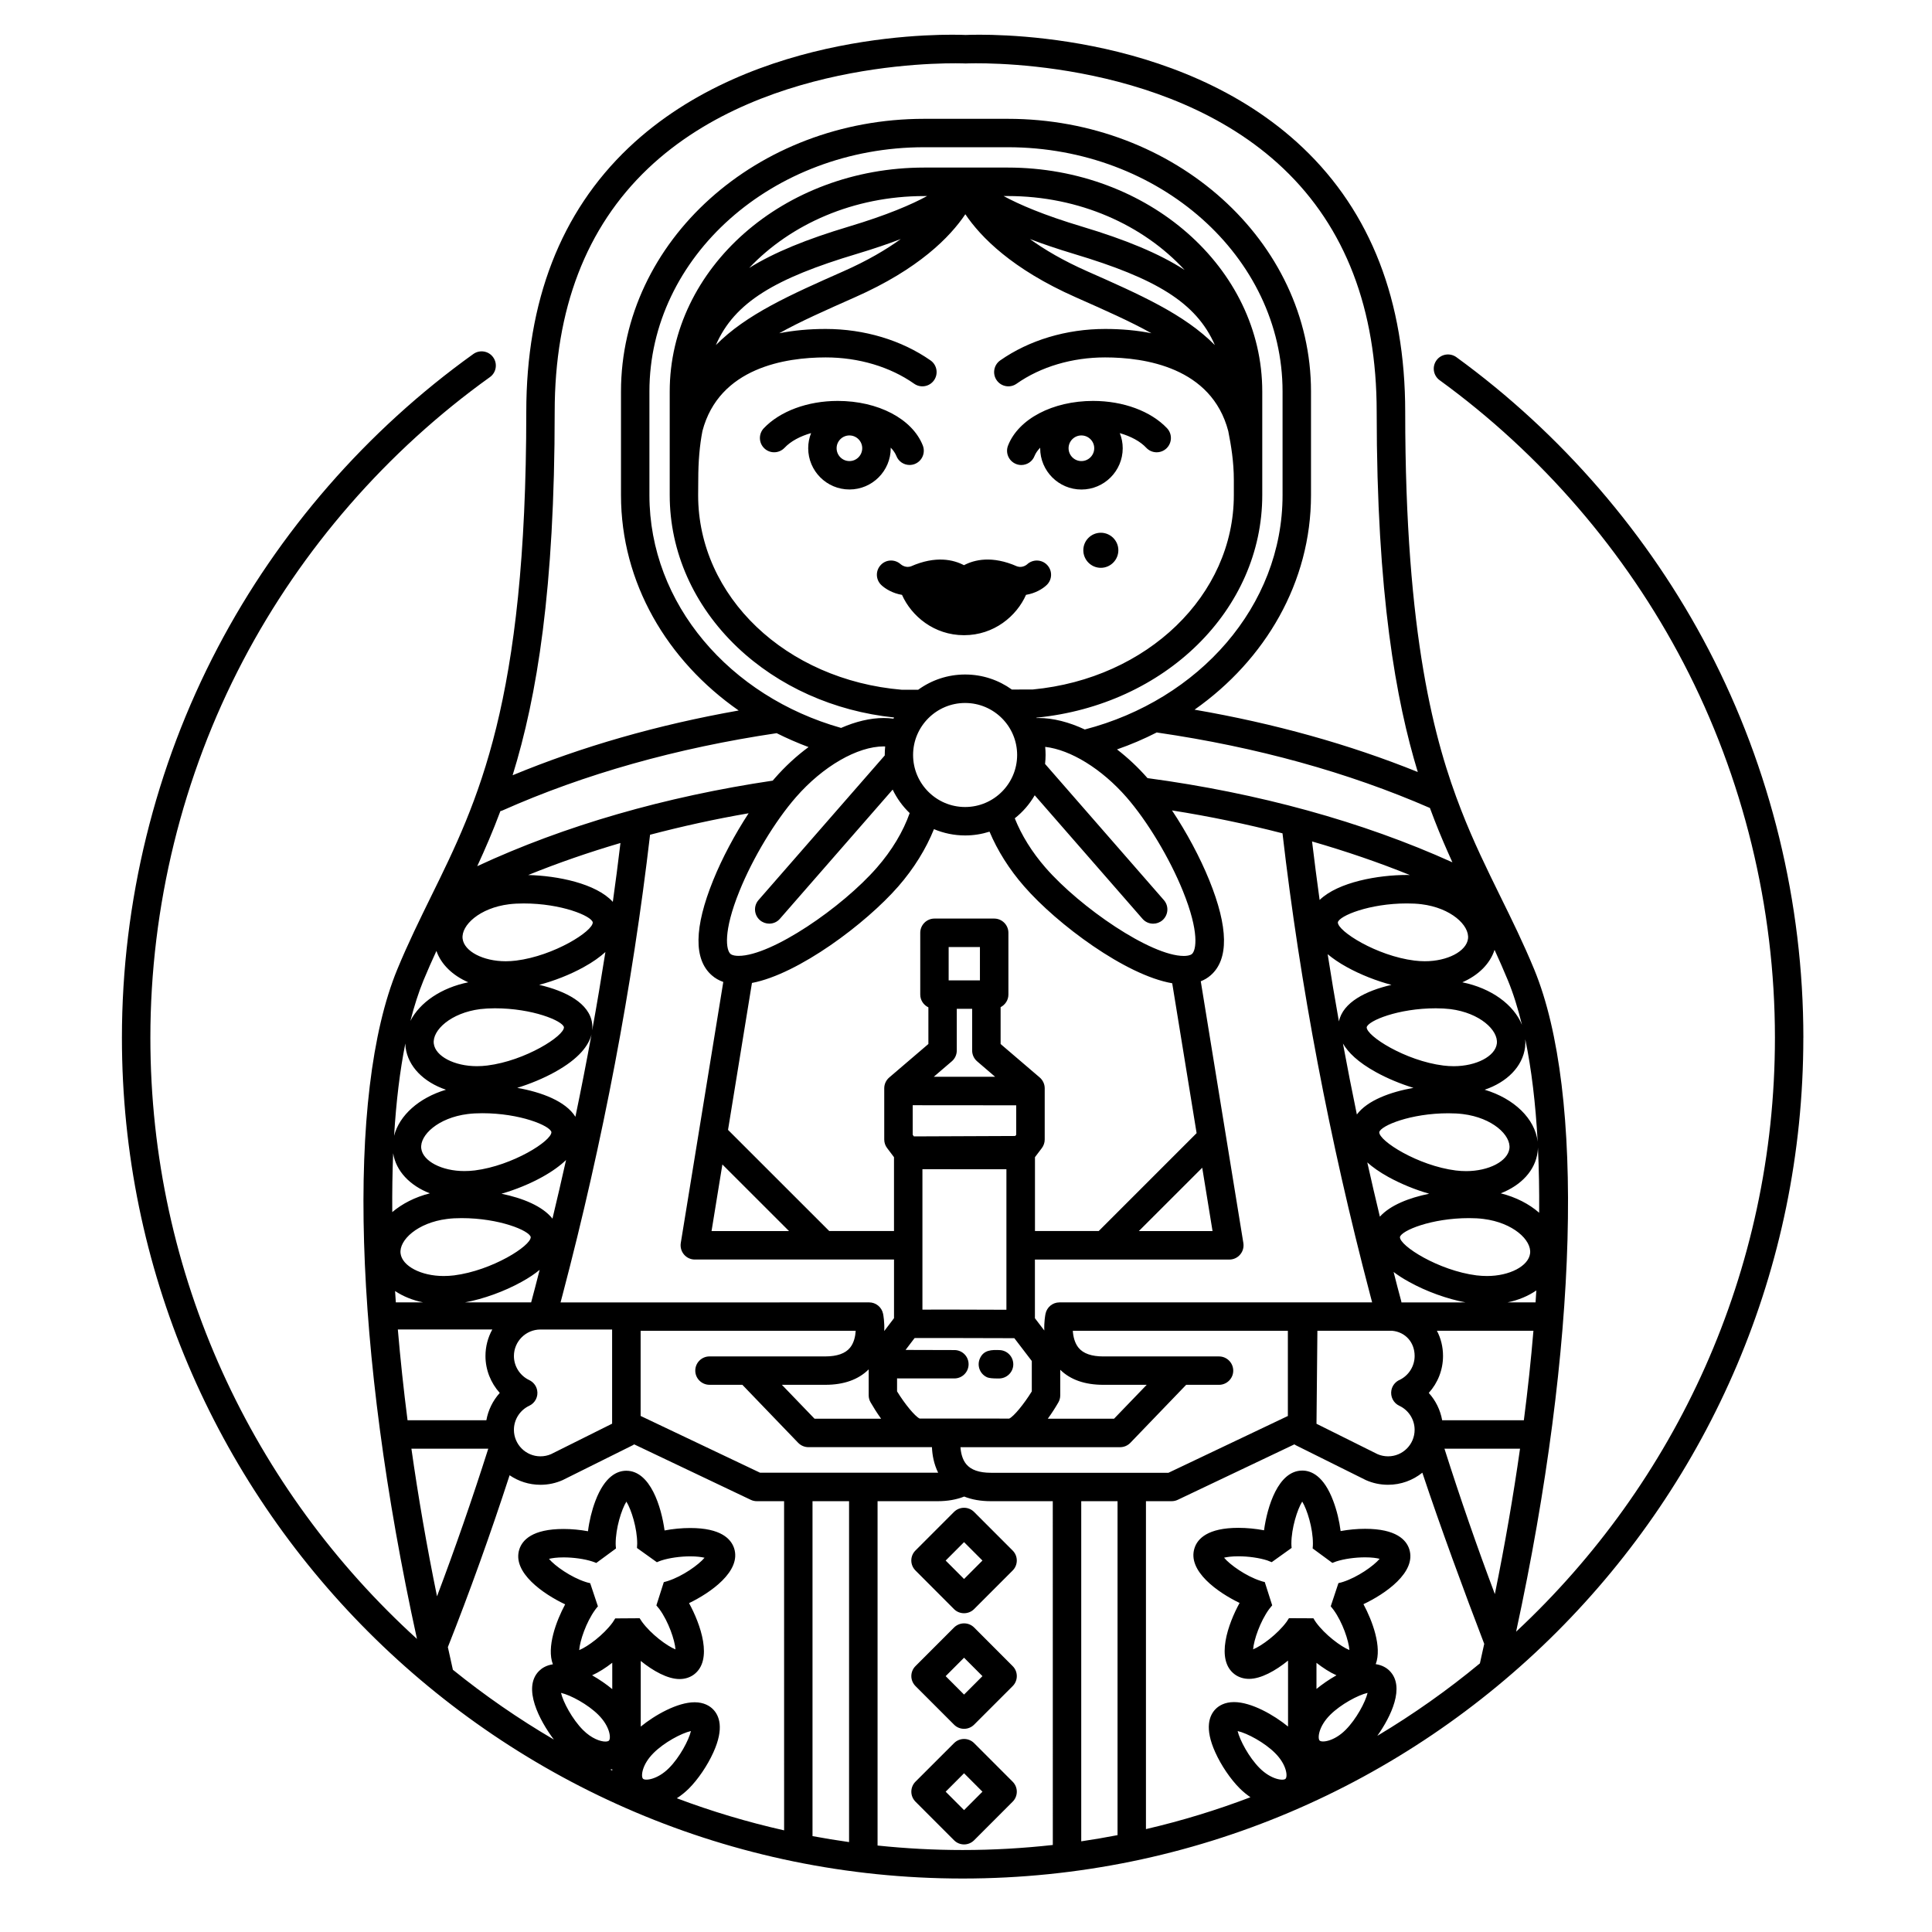 <?xml version="1.0" encoding="UTF-8"?>
<!-- Uploaded to: SVG Repo, www.svgrepo.com, Generator: SVG Repo Mixer Tools -->
<svg fill="#000000" width="800px" height="800px" version="1.1" viewBox="144 144 512 512" xmlns="http://www.w3.org/2000/svg">
 <path d="m346.57 262.83c-1.523-1.438-1.582-3.828-0.156-5.344 4.297-4.516 11.602-7.238 19.594-7.238 10.707 0 19.773 4.75 22.551 11.824 0.75 1.941-0.195 4.125-2.137 4.891-0.453 0.176-0.922 0.258-1.375 0.258-1.508 0-2.922-0.906-3.5-2.394-0.297-0.734-0.801-1.484-1.508-2.207 0.012 0.066 0.012 0.105 0.012 0.156 0 6.039-4.902 10.941-10.934 10.941s-10.934-4.902-10.934-10.941c0-1.406 0.277-2.766 0.766-4.004-2.922 0.836-5.41 2.168-7.031 3.898-1.453 1.52-3.832 1.59-5.348 0.16zm19.141-0.047c0 1.879 1.527 3.406 3.394 3.406 1.879 0 3.394-1.527 3.394-3.406 0-1.859-1.516-3.387-3.394-3.387-1.871 0-3.394 1.527-3.394 3.387zm45.434-0.711c2.769-7.062 11.836-11.824 22.551-11.824 7.981 0 15.301 2.715 19.582 7.238 1.426 1.516 1.359 3.898-0.156 5.344-1.516 1.426-3.891 1.367-5.324-0.141-1.633-1.75-4.121-3.066-7.043-3.906 0.508 1.238 0.777 2.602 0.777 4.004 0 6.039-4.914 10.941-10.941 10.941-6.019 0-10.934-4.902-10.934-10.941 0-0.051 0.012-0.102 0.012-0.156-0.699 0.727-1.211 1.465-1.508 2.207-0.57 1.484-1.996 2.394-3.5 2.394-0.453 0-0.926-0.082-1.367-0.258-1.965-0.77-2.914-2.961-2.148-4.902zm16.039 0.711c0 1.879 1.527 3.406 3.394 3.406 1.879 0 3.406-1.527 3.406-3.406 0-1.859-1.527-3.387-3.406-3.387-1.871 0-3.394 1.527-3.394 3.387zm8.547 22.402c-2.562 0-4.641 2.074-4.641 4.637 0 2.559 2.074 4.656 4.641 4.656 2.559 0 4.644-2.098 4.644-4.656 0-2.559-2.094-4.637-4.644-4.637zm-53.039 8.344c-1.523-1.379-3.875-1.309-5.273 0.195-1.438 1.512-1.367 3.883 0.141 5.32 1.043 0.988 3.027 2.207 5.481 2.602 2.488 5.598 8.48 10.688 16.426 10.688h0.023c7.961 0 13.941-5.09 16.418-10.695 2.449-0.395 4.418-1.586 5.461-2.59 1.516-1.426 1.578-3.809 0.145-5.32-1.438-1.516-3.824-1.578-5.34-0.152-0.012 0.012-1.152 1.023-2.629 0.523-6.641-2.934-11.34-1.762-14.078-0.316-2.742-1.438-7.453-2.613-14.078 0.316-1.375 0.453-2.457-0.371-2.695-0.57zm239.21 125.48c0 122.86-99.957 222.82-222.8 222.82-122.85-0.004-222.79-99.965-222.79-222.82 0-35.996 8.781-71.77 25.418-103.43 16.09-30.66 39.508-57.547 67.703-77.758 1.691-1.211 4.062-0.828 5.266 0.867 1.211 1.691 0.828 4.047-0.867 5.254-27.242 19.531-49.871 45.508-65.418 75.129-16.078 30.594-24.562 65.168-24.562 99.941 0 63.082 27.285 119.91 70.652 159.32-16.809-76.656-18.836-144.34-5.223-177.42 2.863-6.938 5.984-13.266 8.992-19.406 12.391-25.18 25.199-51.242 25.199-128.37 0-29.344 9.129-52.879 27.102-69.965 33.402-31.715 85.246-30.078 89.352-29.902 4.121-0.176 55.977-1.812 89.367 29.902 17.98 17.086 27.102 40.617 27.102 69.965 0 59.746 7.906 87.742 14.801 105.47 3.273 8.43 6.898 15.789 10.387 22.902 3.023 6.133 6.141 12.469 9.004 19.406 13.504 32.812 11.613 99.633-4.801 175.5 42.168-39.324 68.59-95.332 68.59-157.41 0-34.535-8.383-68.895-24.234-99.312-15.352-29.461-37.691-55.367-64.629-74.941-1.684-1.219-2.051-3.582-0.828-5.266 1.219-1.684 3.586-2.047 5.269-0.836 27.852 20.258 50.984 47.074 66.867 77.551 16.418 31.508 25.09 67.051 25.09 102.8zm-71.527 77.66h-25.574c1.043 1.984 1.617 4.254 1.617 6.68 0 3.672-1.379 7.144-3.777 9.789 1.828 2.012 3.066 4.527 3.551 7.246h21.648c1.047-8.133 1.898-16.051 2.535-23.715zm-37.637 15.734c0.25-1.27 1.129-2.293 2.281-2.766 2.359-1.188 3.875-3.633 3.875-6.289 0-3.633-2.457-6.348-5.961-6.68h-19.809l-0.238 24.645 16.168 8.051c0.887 0.383 1.824 0.578 2.805 0.578 3.883 0 7.031-3.148 7.031-7.031 0-2.715-1.582-5.215-4.062-6.367-1.562-0.73-2.418-2.441-2.09-4.141zm-211.8-95.359c1.258-6.926 2.418-13.844 3.5-20.746-1.438 1.301-3.293 2.656-5.758 4.004-3.598 1.996-7.801 3.637-11.793 4.691 7.031 1.633 13.352 4.848 14.043 10.273 0.078 0.555 0.078 1.137 0.008 1.777zm-9.891 11.059c-3.055 1.691-6.555 3.133-9.98 4.191 6.457 1.133 12.844 3.535 15.422 7.664 1.516-7.269 2.934-14.547 4.262-21.793-0.738 2.852-3.227 6.356-9.703 9.938zm-15.895-16.895c-1.414 0-2.715 0.082-3.883 0.215-7.805 0.992-12.75 5.617-12.309 9.148 0.422 3.344 5.441 5.977 11.441 5.977 0.906 0 1.828-0.059 2.754-0.176 10.055-1.258 20.41-7.844 20.297-10.156-0.367-1.703-8.348-5.008-18.301-5.008zm-7.207 28.023c-7.812 0.977-12.75 5.602-12.305 9.133 0.422 3.356 5.438 5.981 11.426 5.981 0.918 0 1.84-0.055 2.766-0.168 10.047-1.27 20.398-7.848 20.297-10.16-0.363-1.715-8.344-5.004-18.312-5.004-1.41 0-2.711 0.07-3.871 0.219zm19.766 16.68c-3.289 1.82-7.109 3.387-10.812 4.438 5.562 1.148 10.852 3.246 13.512 6.602 1.25-5.176 2.438-10.367 3.602-15.539-1.496 1.445-3.539 2.965-6.301 4.5zm-25.258 11.129c-7.805 0.984-12.742 5.606-12.297 9.141 0.422 3.344 5.441 5.977 11.43 5.977 0.906 0 1.84-0.059 2.754-0.168 10.066-1.281 20.41-7.844 20.309-10.156-0.363-1.715-8.344-5.019-18.309-5.019-1.418 0-2.731 0.066-3.887 0.227zm4.781 22.105h17.527c0.363-1.352 0.727-2.68 1.074-4.047 0.402-1.527 0.785-3.043 1.18-4.574-1.281 1.055-2.836 2.117-4.781 3.18-4.574 2.543-10.148 4.551-15 5.441zm17.023 27.398c-2.457 1.152-4.062 3.652-4.062 6.367 0 3.883 3.16 7.031 7.031 7.031 0.973 0 1.918-0.195 2.805-0.578l16.188-8.074v-24.957h-18.992c-3.879 0-7.031 3.16-7.031 7.027 0 2.695 1.57 5.164 3.984 6.34 1.098 0.5 1.926 1.484 2.172 2.715 0.34 1.688-0.531 3.398-2.094 4.129zm90.078-27.398c1.785 0 3.324 1.258 3.688 3.008 0.082 0.395 0.414 2.207 0.312 4.586l2.59-3.41v-15.539h-52.793c-1.102 0-2.156-0.484-2.863-1.328-0.719-0.848-1.023-1.949-0.855-3.047l11.266-69.188c-1.148-0.402-2.168-0.984-3.047-1.762-4.82-4.211-4.695-12.676 0.371-25.191 2.371-5.863 5.738-12.16 9.387-17.746-8.934 1.535-17.645 3.465-26.117 5.688-4.68 40.152-12.453 81.117-23.16 121.82-0.188 0.715-0.367 1.406-0.562 2.125zm-67.93-106.14c0.734-5.215 1.406-10.41 2.023-15.602-8.453 2.488-16.641 5.32-24.449 8.488 7.727 0.184 17.973 2.219 22.426 7.113zm154.71 61.289-6.465-39.719c-12.34-2.102-30.531-15.672-39.223-25.66-3.977-4.539-7.094-9.527-9.191-14.516-2.035 0.648-4.207 1.004-6.453 1.004-2.934 0-5.723-0.598-8.273-1.672-2.098 5.215-5.316 10.438-9.457 15.184-8.602 9.848-26.449 23.242-38.777 25.578l-6.34 38.938 26.824 26.809h17.16v-19.574l-1.82-2.414c-0.504-0.656-0.766-1.445-0.766-2.273v-13.566c0-1.102 0.484-2.144 1.32-2.863l10.379-8.879v-9.715c-1.27-0.598-2.156-1.891-2.156-3.387v-16.367c0-2.074 1.691-3.769 3.769-3.769h15.824c2.074 0 3.769 1.691 3.769 3.769v16.367c0 1.465-0.848 2.715-2.066 3.344v9.766l10.367 8.867c0.836 0.727 1.32 1.77 1.32 2.863v13.566c0 0.828-0.266 1.617-0.754 2.273l-1.828 2.414v19.574h16.898zm-15.309 25.953h19.531l-2.734-16.785zm-32.75-25.199 0.25-0.316v-7.812c-5.734-0.023-24.742-0.023-27.426-0.023v7.84l0.312 0.422zm-24.602 8.801v37.215c3.672-0.02 10.258-0.012 22.258 0.035v-37.23c-7.859-0.02-17.227-0.027-22.258-0.02zm3.016-24.5c1.598 0.016 8.027-0.02 16.238 0l-4.762-4.086c-0.836-0.719-1.316-1.762-1.316-2.863v-11.055h-4.074v11.055c0 1.109-0.484 2.152-1.32 2.863zm12.223-25.539v-8.832h-8.289v8.832zm-68.254 48.785-2.871 17.652h20.535zm-1.727-217.14c8.055-8.156 19.711-13.32 33.801-19.555 6.414-2.832 11.383-5.785 15.211-8.551-3.336 1.281-7.211 2.602-11.688 3.945-21.477 6.434-32.398 12.781-37.324 24.16zm35.145-31.383c10.273-3.074 16.758-5.894 20.832-8.113h-0.762c-18.688 0-35.383 7.43-46.387 19.055 6.664-4.152 15.301-7.641 26.316-10.941zm-38.707 54.18c-0.73 3.758-1.102 8.004-1.102 12.879 0 0.102-0.031 4.098-0.031 4.098 0 26.832 23.211 48.98 54.023 51.57l4.301-0.012c3.5-2.539 7.789-4.035 12.434-4.035 4.613 0 8.887 1.477 12.379 3.984l5.535-0.012c30.391-2.883 53.293-25.008 53.293-51.508v-4.004c0-4.883-0.734-9.211-1.477-12.969-4.434-16.887-22.105-19.523-32.641-19.523-8.734 0-17.086 2.481-23.477 6.984-1.703 1.195-4.055 0.781-5.254-0.934-1.184-1.691-0.777-4.047 0.922-5.246 7.664-5.367 17.539-8.344 27.816-8.344 4.398 0 8.504 0.383 12.281 1.137-5.594-3.129-12.281-6.082-20.059-9.531-16.902-7.473-25.211-15.992-29.266-22.008-4.039 6.016-12.348 14.535-29.262 22.008-7.773 3.449-14.465 6.402-20.062 9.531 3.789-0.746 7.891-1.137 12.297-1.137 10.273 0 20.141 2.977 27.816 8.344 1.703 1.199 2.102 3.551 0.918 5.246-1.199 1.715-3.543 2.125-5.254 0.934-6.402-4.504-14.73-6.984-23.469-6.984-10.555 0.008-28.23 2.648-32.664 19.531zm127.79-42.703c-10.984-11.926-27.891-19.594-46.859-19.594h-1.113c4.074 2.215 10.559 5.039 20.832 8.113 11.484 3.449 20.359 7.094 27.141 11.48zm-29.305-4.254c-4.492-1.355-8.352-2.664-11.699-3.945 3.883 2.816 8.848 5.738 15.203 8.551 14.098 6.231 25.75 11.395 33.816 19.555-4.938-11.379-15.852-17.727-37.32-24.16zm-42.656 132.78c0 7.621 6.191 13.793 13.789 13.793 7.602 0 13.785-6.184 13.785-13.793s-6.188-13.777-13.785-13.777c-7.59-0.004-13.789 6.176-13.789 13.777zm71.496 36.035c-3.543-8.746-9.418-18.5-14.949-24.848-6.566-7.508-14.801-12.566-21.539-13.332 0.074 0.699 0.105 1.426 0.105 2.144 0 0.805-0.055 1.594-0.137 2.379l31.488 36.086c1.367 1.57 1.199 3.934-0.363 5.32-0.719 0.621-1.586 0.926-2.473 0.926-1.055 0-2.098-0.434-2.84-1.301l-28.555-32.727c-1.367 2.363-3.16 4.43-5.285 6.102 1.762 4.438 4.543 8.953 8.176 13.113 9.18 10.52 27.875 23.363 36.617 23.363 0.715 0 1.652-0.098 2.172-0.527 1.094-0.992 2.031-5.734-2.418-16.699zm26.418-104.89v-27.473c0-35.699-32.668-64.73-72.816-64.73h-22.156c-40.164 0-72.816 29.031-72.816 64.73v27.473c0 28.867 21.367 53.379 50.793 61.688 3.891-1.703 7.754-2.629 11.336-2.629 0.875 0 1.723 0.07 2.539 0.172 0.059-0.102 0.109-0.195 0.168-0.309-15.922-1.652-30.641-8.246-41.598-18.676-11.508-10.984-17.859-25.27-17.859-40.246v-27.473c0-32.711 30.25-59.34 67.441-59.34h22.156c37.176 0 67.434 26.625 67.434 59.34v27.473c0 30.336-25.715 55.625-59.867 58.973 0.02 0.031 0.031 0.059 0.051 0.098 0.176 0 0.352-0.012 0.527-0.012 3.871 0 8.062 1.082 12.262 3.043 30.242-7.859 52.406-32.711 52.406-62.102zm-128.95 80.039c-5.547 6.348-11.422 16.09-14.965 24.848-4.449 10.965-3.508 15.703-2.402 16.68 0.516 0.441 1.457 0.527 2.168 0.527 8.734 0 27.441-12.844 36.621-23.363 4.004-4.574 6.996-9.594 8.711-14.473-1.859-1.785-3.387-3.883-4.508-6.227l-29.871 34.223c-0.742 0.867-1.785 1.301-2.836 1.301-0.887 0-1.77-0.309-2.481-0.926-1.566-1.375-1.734-3.75-0.363-5.32l33.453-38.328v-0.125c0-0.75 0.039-1.516 0.109-2.246-0.109-0.016-0.227-0.023-0.336-0.023-7.023-0.008-16.168 5.277-23.301 13.453zm19.27 158.52v-6.879c-2.727 2.715-6.59 4.09-11.492 4.09h-11.512l8.652 8.984h17.645c-1.094-1.516-2.047-3.043-2.777-4.312-0.344-0.574-0.516-1.234-0.516-1.883zm-60.438 5.461 31.656 15.047h47.051c0.055 0 0.098-0.012 0.137-0.012-1.148-2.324-1.562-4.734-1.641-6.762h-32.738c-1.023 0-2-0.422-2.715-1.152l-14.793-15.375h-8.707c-2.074 0-3.769-1.684-3.769-3.758 0-2.082 1.691-3.762 3.769-3.762h30.68c3.109 0 5.32-0.777 6.57-2.312 1.043-1.293 1.402-3.008 1.496-4.473h-56.996zm97.68 0.699c1.219-0.57 3.891-3.82 5.984-7.203v-8.055l-4.625-6.047c-9.438-0.035-21.895-0.055-26.434-0.035l-2.394 3.148c2.207-0.012 6.062 0 12.949 0.035 2.082 0 3.769 1.684 3.754 3.777-0.012 2.062-1.691 3.742-3.769 3.742-5.34-0.012-14.016-0.031-15.105-0.012h-0.082v3.441c2.074 3.387 4.75 6.625 5.984 7.203zm-12.918 7.59c0.105 1.516 0.5 3.246 1.523 4.484 1.25 1.527 3.449 2.289 6.539 2.289h47.055l31.645-15.047v-22.57h-56.992c0.105 1.531 0.504 3.254 1.527 4.492 1.25 1.527 3.461 2.293 6.543 2.293h30.676c2.07 0 3.769 1.684 3.769 3.769 0 2.07-1.699 3.754-3.769 3.754h-8.707l-14.793 15.375c-0.715 0.734-1.691 1.152-2.715 1.152l-42.301 0.004zm40.699-7.555 8.656-8.984h-11.512c-4.852 0-8.688-1.328-11.402-3.984v6.777c0 0.648-0.172 1.309-0.504 1.879-0.734 1.27-1.691 2.805-2.797 4.312zm68.395-30.828c-0.188-0.711-0.383-1.41-0.559-2.125-10.734-40.82-18.539-81.91-23.195-122.18-9.477-2.445-19.246-4.488-29.281-6.07 3.844 5.773 7.394 12.367 9.879 18.5 5.074 12.504 5.195 20.98 0.371 25.191-0.777 0.68-1.664 1.215-2.629 1.586l11.289 69.375c0.168 1.109-0.133 2.207-0.855 3.047-0.711 0.848-1.762 1.328-2.856 1.328l-51.531 0.004v15.539l2.488 3.254c-0.082-2.293 0.246-4.062 0.324-4.438 0.359-1.75 1.898-3.008 3.684-3.008zm7.371-17.312c-0.105 2.312 10.242 8.879 20.297 10.156 0.926 0.105 1.848 0.168 2.766 0.168 5.984 0 11.004-2.625 11.426-5.977 0.449-3.531-4.508-8.156-12.305-9.141-1.16-0.156-2.469-0.227-3.883-0.227-9.957 0-17.938 3.305-18.301 5.019zm7.746-11.484c-3.699-1.055-7.516-2.621-10.816-4.438-2.367-1.309-4.18-2.609-5.586-3.859 1.062 4.785 2.188 9.578 3.336 14.379 2.754-3.062 7.781-5.004 13.066-6.082zm21.266-11.973c0.449-3.531-4.508-8.156-12.305-9.133-1.16-0.145-2.469-0.215-3.883-0.215-9.969 0-17.941 3.289-18.305 5.012-0.105 2.301 10.254 8.883 20.297 10.152 0.918 0.109 1.844 0.168 2.754 0.168 6.004-0.016 11.016-2.629 11.441-5.984zm-25.43-16.082c-3.438-1.059-6.926-2.5-9.98-4.191-4.762-2.625-7.359-5.234-8.707-7.559 1.16 6.273 2.387 12.539 3.688 18.809 2.801-3.746 8.852-5.965 15-7.059zm22.098-11.73c0.441-3.523-4.504-8.148-12.297-9.141-1.16-0.137-2.469-0.215-3.883-0.215-9.961 0-17.941 3.305-18.312 5.019-0.102 2.301 10.242 8.887 20.297 10.148 0.926 0.117 1.859 0.176 2.777 0.176 5.969-0.004 11.004-2.633 11.418-5.988zm-27.926-15.566c-3.996-1.055-8.195-2.707-11.793-4.691-2.106-1.152-3.777-2.324-5.117-3.438 0.926 5.918 1.918 11.859 2.984 17.824 1.059-5.082 7.148-8.129 13.926-9.695zm-19.039-22.5c4.934-4.777 15.578-6.625 23.137-6.625 0.277 0 0.523 0.02 0.785 0.02-8.262-3.344-16.941-6.309-25.926-8.902 0.617 5.16 1.289 10.324 2.004 15.508zm38.684 106.65c-4.852-0.898-10.418-2.898-14.988-5.441-1.602-0.875-2.957-1.762-4.09-2.625 0.344 1.352 0.68 2.684 1.031 4.027 0.332 1.25 0.672 2.508 1.004 3.758 0.02 0.09 0.031 0.195 0.039 0.289zm18.746-3.168c-2.137 1.465-4.727 2.574-7.656 3.168h7.453c0.066-1.062 0.145-2.113 0.203-3.168zm0.422-37.902c0 0.414-0.031 0.828-0.09 1.23-0.609 4.871-4.359 8.828-9.766 10.934 4.066 1.023 7.547 2.836 10.184 5.148 0.047-6.027-0.059-11.809-0.328-17.312zm-3.402-26.562c-0.648 5.144-4.801 9.27-10.715 11.273 7.84 2.344 13.332 7.68 14.043 13.75-0.539-10.078-1.633-19.191-3.273-27.109 0.027 0.684 0.02 1.383-0.055 2.086zm-16.633-17.195c7.715 1.562 13.629 5.926 15.805 11.266-1.062-4.359-2.301-8.324-3.738-11.809-1.152-2.785-2.332-5.457-3.527-8.062-1.199 3.719-4.297 6.754-8.539 8.605zm-10.797-20.688c-1.16-0.145-2.469-0.215-3.883-0.215-9.965 0-17.945 3.289-18.305 5.004-0.105 2.316 10.254 8.891 20.293 10.141 0.934 0.109 1.848 0.176 2.762 0.176 5.984 0 11.012-2.625 11.438-5.969 0.441-3.531-4.504-8.164-12.305-9.137zm2.207-25.512c-21.629-9.426-45.914-16.148-72.188-19.977-0.059-0.012-0.109-0.039-0.176-0.051-3.375 1.723-6.898 3.238-10.559 4.508 2.832 2.191 5.562 4.727 8.082 7.609 29.305 3.934 56.906 11.504 80.801 22.312-1.605-3.543-3.219-7.238-4.746-11.195-0.41-1.035-0.812-2.109-1.215-3.207zm-243.09-8.672c18.344-7.598 38.414-13.359 59.906-17.16-18.965-13.215-31.188-33.859-31.188-57.062v-27.473c0-39.836 36.043-72.266 80.352-72.266h22.156c44.309 0 80.352 32.43 80.352 72.266v27.473c0 23.062-12.082 43.621-30.859 56.844 21.164 3.652 41.004 9.191 59.156 16.52-5.715-18.742-10.891-46.914-10.891-95.457 0-27.188-8.312-48.863-24.719-64.461-31.668-30.125-83.484-27.875-84.004-27.859h-0.395c-0.523-0.012-52.324-2.262-84 27.855-16.402 15.598-24.719 37.266-24.719 64.461 0.004 46.934-4.672 75.449-11.148 96.32zm-9.379 24.098c23.148-10.77 49.848-18.438 78.309-22.672 0.156-0.188 0.312-0.383 0.48-0.559 2.797-3.211 5.84-6 9.008-8.332-2.898-1.094-5.719-2.312-8.445-3.684-26.512 3.941-50.961 10.828-72.68 20.488-0.176 0.086-0.363 0.117-0.539 0.168-1.957 5.254-4.027 10.035-6.133 14.59zm-3.875 19.227c0.422 3.344 5.441 5.969 11.426 5.969 0.922 0 1.84-0.066 2.754-0.176 10.055-1.258 20.414-7.824 20.309-10.137-0.363-1.719-8.344-5.008-18.305-5.008-1.406 0-2.715 0.07-3.883 0.215-7.801 0.969-12.742 5.602-12.301 9.137zm-13.836 21.773c2.488-4.871 8.137-8.766 15.34-10.23-4.141-1.797-7.195-4.731-8.445-8.312-1.168 2.519-2.301 5.09-3.422 7.789-1.305 3.195-2.469 6.809-3.473 10.754zm-4.32 30.453c1.387-5.422 6.59-10.078 13.742-12.211-5.906-2.004-10.055-6.133-10.707-11.273-0.039-0.316-0.051-0.66-0.059-0.984-1.449 7.25-2.434 15.457-2.977 24.469zm-0.488 20.219c2.609-2.207 6.012-3.977 9.969-4.973-5.289-2.047-8.984-5.894-9.73-10.617-0.199 4.984-0.281 10.191-0.238 15.59zm0.945 23.93h7.246c-2.832-0.574-5.352-1.617-7.445-3.012 0.07 1.008 0.141 2.012 0.199 3.012zm3.106 31.238h20.887c0.484-2.707 1.723-5.223 3.551-7.246-2.387-2.644-3.789-6.125-3.789-9.789 0-2.539 0.66-4.934 1.812-7.027h-25.035c0.668 7.773 1.516 15.816 2.574 24.062zm7.809 46.656c4.777-12.656 9.332-25.766 13.582-39.125h-20.367c1.793 12.668 4.051 25.766 6.785 39.125zm42.754 31.402c-2.754-2.754-7.34-5.234-9.891-5.812 0.551 2.387 2.973 6.984 5.856 9.859 2.238 2.231 4.574 3.039 5.894 3.039 0.441 0 0.797-0.098 0.945-0.246 0.586-0.59 0.332-3.719-2.805-6.84zm3.688 14.426c-0.176 0.031-0.352 0.059-0.539 0.082 0.176 0.098 0.352 0.168 0.539 0.258zm0-28.223c-1.715 1.336-3.543 2.519-5.34 3.324 1.996 1.137 3.856 2.43 5.34 3.668zm7.258-11.797c0.188 0.312 0.395 0.629 0.629 0.953 2.387 3.269 6.602 6.398 8.871 7.305-0.176-2.434-1.848-7.379-4.258-10.672-0.227-0.312-0.484-0.621-0.805-0.992l1.965-6.16c0.371-0.105 0.742-0.188 1.125-0.324 3.871-1.25 8.098-4.262 9.672-6.141-0.785-0.188-2.012-0.371-3.797-0.371-2.644 0-5.578 0.422-7.648 1.094-0.363 0.117-0.746 0.277-1.188 0.465l-5.273-3.777c0.039-0.367 0.059-0.762 0.059-1.152 0-4.09-1.57-9.062-2.867-11.129-1.293 2.066-2.84 7.047-2.84 11.141 0 0.371 0.031 0.785 0.086 1.27l-5.223 3.84c-0.352-0.141-0.707-0.289-1.082-0.402-2.035-0.66-4.949-1.074-7.582-1.074-1.805 0-3.062 0.188-3.871 0.395 1.578 1.867 5.812 4.863 9.691 6.109 0.363 0.117 0.766 0.238 1.23 0.332l2.047 6.141c-0.262 0.297-0.5 0.59-0.734 0.918-2.394 3.293-4.055 8.254-4.223 10.676 2.273-0.918 6.465-4.047 8.855-7.32 0.215-0.312 0.441-0.672 0.695-1.082zm7.738 39.742c2.883-2.867 5.305-7.473 5.856-9.848-2.551 0.57-7.133 3.047-9.891 5.805-3.141 3.117-3.394 6.238-2.82 6.828 0.605 0.609 3.844 0.219 6.856-2.785zm30.543-70.762h-7.219c-0.555 0-1.113-0.121-1.621-0.367l-30.887-14.691c-0.121 0.09-0.266 0.16-0.395 0.238l-18.355 9.129c-0.051 0.031-0.09 0.059-0.137 0.074-1.891 0.848-3.883 1.27-5.953 1.27-3.043 0-5.844-0.941-8.176-2.527-5.098 15.668-10.59 30.965-16.363 45.551 0.07 0.309 0.137 0.594 0.207 0.918 0.383 1.703 0.754 3.394 1.125 5.078 8.438 6.816 17.367 13 26.762 18.5-3.777-5.019-8.402-13.699-3.934-18.176 0.707-0.707 1.867-1.5 3.672-1.77-1.715-4.519 0.887-11.48 3.254-15.891-5.656-2.66-14.133-8.434-12.141-14.594 0.797-2.449 3.465-5.379 11.699-5.379 2.156 0 4.41 0.215 6.492 0.598 0.324-2.648 1.012-5.512 1.949-8 2.508-6.641 5.844-8.031 8.195-8.031 6.402 0 9.301 9.613 10.152 15.824 2.168-0.414 4.539-0.648 6.793-0.648 8.168 0 10.816 2.902 11.633 5.352 1.996 6.102-6.297 11.84-11.941 14.555 3.012 5.492 6.481 15.125 1.25 18.953-1.055 0.766-2.359 1.168-3.769 1.168-3.148 0-6.992-2.137-10.281-4.801v17.398c3.734-3.043 9.691-6.445 14.277-6.445 2.484 0 4.016 0.992 4.852 1.828 1.672 1.672 3.043 5.019 0.109 11.477-1.566 3.465-4.047 7.125-6.465 9.543-0.996 0.992-2.082 1.859-3.211 2.59 9.191 3.465 18.688 6.309 28.434 8.504zm17.219 0h-9.688v88.758c3.203 0.59 6.434 1.125 9.688 1.582zm53.984 0h-16.402c-2.676 0-5.039-0.414-7.074-1.23-2.023 0.805-4.367 1.23-7.027 1.23h-15.93v91.254c7.41 0.777 14.93 1.188 22.531 1.188 8.086 0 16.055-0.465 23.91-1.336zm17.164 0h-9.621v90.141c3.238-0.48 6.43-1.023 9.621-1.641zm41.723 66.723c-2.754-2.754-7.34-5.234-9.898-5.805 0.559 2.379 2.988 6.984 5.863 9.848 3.019 3.008 6.246 3.402 6.836 2.793 0.59-0.602 0.336-3.719-2.801-6.836zm10.879-34.594c2.387 3.273 6.578 6.402 8.848 7.32-0.172-2.422-1.812-7.379-4.223-10.676-0.238-0.316-0.484-0.621-0.73-0.918l2.039-6.141c0.469-0.105 0.871-0.215 1.23-0.332 3.875-1.25 8.105-4.242 9.691-6.109-0.789-0.207-2.051-0.395-3.871-0.395-2.625 0-5.543 0.414-7.586 1.074-0.363 0.117-0.719 0.262-1.074 0.402l-5.223-3.84c0.051-0.484 0.07-0.898 0.07-1.27 0.012-4.09-1.547-9.074-2.836-11.141-1.289 2.066-2.863 7.039-2.871 11.129 0 0.383 0.031 0.777 0.066 1.152l-5.281 3.777c-0.434-0.188-0.812-0.336-1.176-0.465-2.066-0.672-4.996-1.094-7.652-1.094-1.785 0-3.023 0.188-3.797 0.371 1.57 1.879 5.805 4.891 9.672 6.141 0.371 0.137 0.734 0.227 1.117 0.316l1.969 6.168c-0.324 0.371-0.578 0.691-0.805 0.992-2.402 3.289-4.074 8.238-4.254 10.672 2.273-0.918 6.473-4.035 8.879-7.305 0.227-0.324 0.434-0.641 0.621-0.953l6.484 0.031c0.238 0.426 0.465 0.777 0.691 1.09zm0.117 17.625c1.477-1.203 3.309-2.5 5.297-3.613-1.785-0.797-3.594-1.98-5.297-3.305zm13.543 1.043c-2.551 0.578-7.133 3.059-9.898 5.812-3.129 3.117-3.387 6.246-2.805 6.828 0.598 0.594 3.828 0.215 6.84-2.793 2.891-2.871 5.305-7.465 5.863-9.848zm30.914-12.988c-5.144-13.395-11.695-31.195-16.402-45.363-2.488 1.996-5.637 3.203-9.082 3.203-2.066 0-4.074-0.422-5.953-1.27-0.051-0.016-0.098-0.047-0.137-0.074l-18.355-9.129c-0.137-0.074-0.266-0.145-0.383-0.238l-30.898 14.691c-0.52 0.246-1.062 0.367-1.621 0.367h-6.816v86.906c9.492-2.207 18.742-5.039 27.688-8.445-0.988-0.691-1.969-1.477-2.856-2.371-2.418-2.414-4.906-6.07-6.465-9.543-2.922-6.457-1.559-9.805 0.105-11.477 0.836-0.836 2.367-1.828 4.867-1.828 4.602 0 10.578 3.426 14.316 6.484v-17.477c-3.305 2.68-7.164 4.84-10.324 4.84-1.414 0-2.715-0.402-3.769-1.168-5.246-3.828-1.77-13.461 1.25-18.953-5.648-2.715-13.941-8.453-11.934-14.559 0.785-2.434 3.457-5.344 11.621-5.344 2.242 0 4.625 0.238 6.793 0.648 0.848-6.203 3.727-15.824 10.141-15.824 2.363 0 5.699 1.379 8.195 8.031 0.945 2.488 1.629 5.336 1.961 8 2.074-0.383 4.348-0.598 6.492-0.598 8.238 0 10.902 2.934 11.699 5.379 1.996 6.172-6.484 11.934-12.141 14.594 2.371 4.41 4.961 11.371 3.254 15.891 1.789 0.266 2.973 1.062 3.668 1.77 4.203 4.211 0.383 12.125-3.246 17.23 9.562-5.715 18.645-12.133 27.188-19.207 0.246-1.133 0.504-2.281 0.754-3.426 0.137-0.559 0.266-1.152 0.391-1.742zm2.816-13.188c2.676-13.164 4.902-26.062 6.672-38.531h-20.027c4.184 13.156 8.664 26.074 13.355 38.531zm-127.8 19.07c0.727 0.715 1.113 1.664 1.113 2.664 0 1.004-0.398 1.961-1.113 2.664l-10.195 10.195c-0.734 0.734-1.707 1.109-2.664 1.109-0.961 0-1.93-0.363-2.664-1.109l-10.203-10.207c-0.711-0.715-1.113-1.664-1.113-2.656 0-1.004 0.402-1.961 1.113-2.664l10.203-10.207c1.473-1.465 3.863-1.477 5.332 0zm-7.992 2.672-4.875-4.883-4.875 4.883 4.875 4.883zm7.992 27.961c0.715 0.715 1.113 1.664 1.113 2.656 0 1.004-0.398 1.961-1.113 2.664l-10.195 10.207c-0.734 0.734-1.707 1.109-2.664 1.109-0.961 0-1.93-0.363-2.664-1.109l-10.203-10.207c-0.711-0.715-1.113-1.664-1.113-2.664 0-0.992 0.402-1.961 1.113-2.664l10.203-10.195c1.473-1.477 3.856-1.477 5.332 0zm-7.992 2.66-4.875-4.883-4.875 4.883 4.875 4.883zm4.496-117.03c-1.969-0.066-4.203-0.117-5.211 2.312-0.797 1.93 0.109 4.125 2.031 4.934 0.48 0.195 1.715 0.277 1.84 0.266 0.402 0.012 1.133 0.012 1.133 0.012 2.055 0.055 3.824-1.57 3.883-3.652 0.047-2.086-1.582-3.82-3.676-3.871zm-6.711 42.895 10.203 10.211c0.719 0.711 1.113 1.656 1.113 2.66 0 1.004-0.402 1.965-1.113 2.664l-10.203 10.211c-0.734 0.734-1.703 1.094-2.66 1.094-0.961 0-1.934-0.352-2.664-1.094l-10.203-10.223c-0.711-0.715-1.113-1.664-1.113-2.656 0-1.004 0.402-1.961 1.113-2.66l10.203-10.211c1.473-1.461 3.848-1.473 5.324 0.004zm2.215 12.879-4.875-4.879-4.875 4.883 4.875 4.883z"/>
</svg>